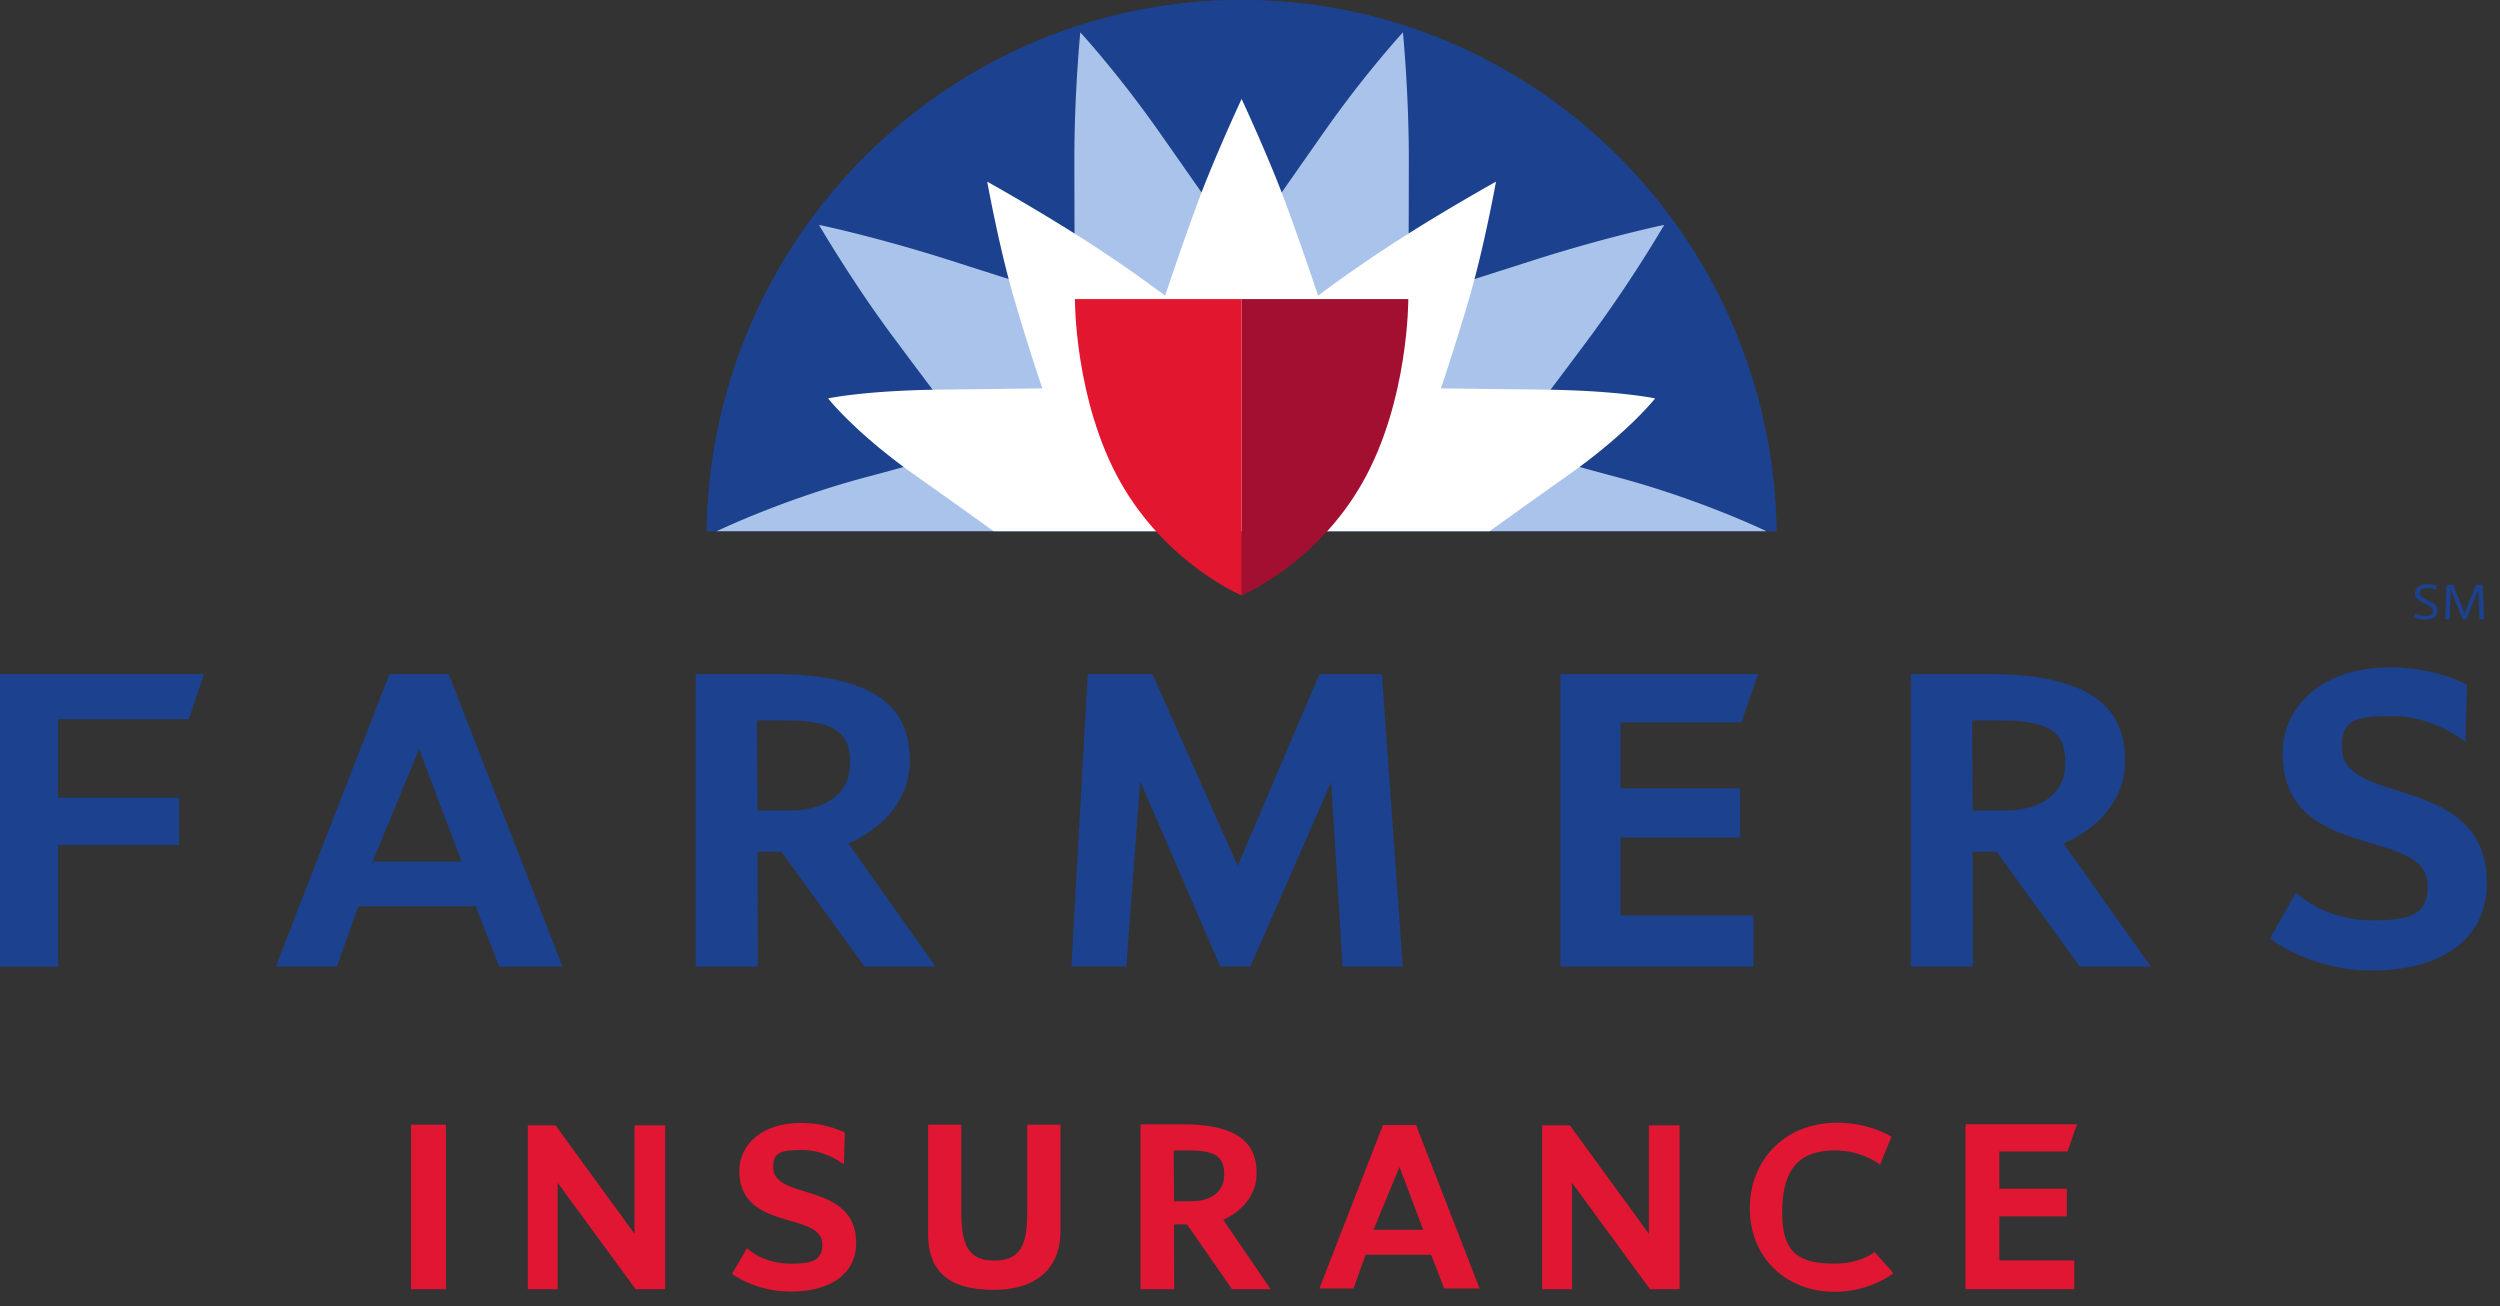 <svg width="134" height="70" fill="none" xmlns="http://www.w3.org/2000/svg"><rect width="100%" height="100%" fill="#333333" stroke="none"/><path fill-rule="evenodd" clip-rule="evenodd" d="M66.55 0C50.854.016 38.11 12.717 37.877 28.472H66.55V0Z" fill="#1C418E"/><path fill-rule="evenodd" clip-rule="evenodd" d="M38.42 28.472s3.545-1.719 8.128-2.93c4.582-1.21 5.666-1.729 5.666-1.729s-2.323-3.026-4.456-5.908c-2.132-2.882-3.861-5.85-3.861-5.85s2.993.613 7.032 1.901l6.686 2.133s-.03-4.006-.03-7.58.318-6.773.318-6.773 2.032 2.2 4.266 5.39l4.38 6.254v15.092H38.42Z" fill="#1C418E"/><path fill-rule="evenodd" clip-rule="evenodd" d="M49.02 25.45a633.452 633.452 0 0 1 4.236 3.023H66.55V5.305s-1.426 3.06-2.32 5.468c-.894 2.406-1.78 5.075-1.78 5.075s-1.837-1.401-4.33-3.001a113.076 113.076 0 0 0-5.205-3.11s.623 3.457 1.415 6.18c.793 2.724 1.54 4.9 1.54 4.9l-5.507.068c-4.03.049-5.976.47-5.976.47s1.41 1.813 4.633 4.096ZM66.55 0c15.696.016 28.44 12.717 28.672 28.472H66.55V0Z" fill="#1C418E"/><path fill-rule="evenodd" clip-rule="evenodd" d="M94.679 28.472s-3.545-1.719-8.127-2.93c-4.583-1.21-5.666-1.729-5.666-1.729s2.322-3.026 4.455-5.908c2.133-2.882 3.862-5.85 3.862-5.85s-2.993.613-7.032 1.901l-6.686 2.133s.028-4.006.028-7.58-.316-6.773-.316-6.773-2.033 2.2-4.266 5.39L66.55 13.38v15.092h28.129Z" fill="#1C418E"/><path fill-rule="evenodd" clip-rule="evenodd" d="M84.079 25.45a651.629 651.629 0 0 0-4.235 3.023H66.55V5.305s1.426 3.06 2.32 5.468a179.604 179.604 0 0 1 1.779 5.075s1.837-1.401 4.33-3.001a113.076 113.076 0 0 1 5.205-3.11s-.622 3.457-1.415 6.18a120.532 120.532 0 0 1-1.54 4.9l5.507.068c4.03.049 5.977.47 5.977.47s-1.41 1.813-4.634 4.096Z" fill="#1C418E"/><path fill-rule="evenodd" clip-rule="evenodd" d="M66.55 0C50.854.016 38.11 12.717 37.877 28.472h57.345C94.99 12.717 82.246.016 66.55 0Z" fill="#1C418E"/><path fill-rule="evenodd" clip-rule="evenodd" d="M86.552 25.542c-4.583-1.21-5.666-1.729-5.666-1.729s2.322-3.026 4.455-5.909a72.737 72.737 0 0 0 3.862-5.85s-2.993.613-7.032 1.902l-6.686 2.133s.028-4.006.028-7.58-.316-6.773-.316-6.773-2.033 2.2-4.266 5.39l-4.381 6.253-4.381-6.254c-2.234-3.189-4.265-5.389-4.265-5.389s-.318 3.2-.318 6.773c0 3.574.029 7.58.029 7.58l-6.686-2.133c-4.04-1.289-7.032-1.902-7.032-1.902s1.729 2.968 3.86 5.85a483.113 483.113 0 0 0 4.457 5.91s-1.084.518-5.666 1.728c-4.583 1.21-8.128 2.93-8.128 2.93h56.259s-3.545-1.72-8.127-2.93Z" fill="#AAC3EA"/><path fill-rule="evenodd" clip-rule="evenodd" d="m82.737 20.884-5.506-.067s.747-2.177 1.539-4.9c.793-2.724 1.415-6.18 1.415-6.18s-2.712 1.51-5.205 3.11c-2.493 1.6-4.33 3-4.33 3s-.887-2.67-1.78-5.075c-.893-2.407-2.32-5.467-2.32-5.467s-1.426 3.06-2.32 5.467c-.893 2.406-1.78 5.076-1.78 5.076s-1.837-1.401-4.33-3.001a112.995 112.995 0 0 0-5.205-3.11s.623 3.456 1.415 6.18c.793 2.723 1.54 4.9 1.54 4.9l-5.507.067c-4.03.049-5.976.47-5.976.47s1.41 1.813 4.633 4.096a643.843 643.843 0 0 1 4.237 3.022h26.587c.662-.477 2.044-1.47 4.236-3.022 3.223-2.283 4.634-4.096 4.634-4.096s-1.947-.421-5.977-.47Z" fill="#fff"/><path fill-rule="evenodd" clip-rule="evenodd" d="M0 51.813h3.114v-6.517H9.6V42.76H3.114v-4.208h7.004l.816-2.421H0v15.682ZM19.97 46.185l2.495-6.03 2.278 6.03H19.97ZM24.05 36.13h-3.173L14.781 51.81h3.272l1.163-3.238h6.28l1.256 3.238h3.398l-6.099-15.68ZM42.33 43.447h-1.728l-.03-4.831h1.537c2.907 0 3.455.838 3.455 2.292 0 1.916-1.71 2.539-3.235 2.539Zm3.14 1.764c1.572-.67 3.297-2.158 3.297-4.397 0-2.17-.91-4.683-7.31-4.683h-4.17v15.678h3.331l-.016-6.158 1.28-.002 4.457 6.16h3.81L45.47 45.21ZM107.465 43.447h-1.728l-.031-4.831h1.539c2.907 0 3.455.838 3.455 2.292 0 1.916-1.71 2.539-3.235 2.539Zm6.438-2.633c0-2.17-.911-4.683-7.311-4.683h-4.169v15.678h3.33l-.016-6.158 1.281-.002 4.457 6.16h3.81l-4.679-6.598c1.572-.67 3.297-2.158 3.297-4.397ZM67.02 51.809l4.329-9.886.61 9.886h3.23L74.07 36.13h-3.344l-4.388 10.28-4.566-10.28h-3.467l-.88 15.678h2.946l.743-9.934 4.292 9.934h1.615ZM93.983 49.072h-7.125v-4.18h6.413v-2.636h-6.413v-3.54h6.483l.897-2.585H83.64v15.678h10.342v-2.737ZM125.518 40.05c0-1.434.649-1.67 2.737-1.67 2.203 0 3.892 1.383 3.892 1.383l.086-3.055s-1.616-.938-4.101-.938c-3.923 0-5.785 2.316-5.785 4.597 0 5.938 7.782 3.863 7.782 7.12 0 1.505-.895 1.843-2.928 1.843-2.738 0-4.133-1.497-4.133-1.497l-1.4 2.477s2.174 1.71 5.449 1.71c4.049 0 6.181-1.92 6.181-4.649 0-6.024-7.78-4.064-7.78-7.32ZM130.001 33.023c-.293 0-.525-.167-.525-.167l-.067.213s.233.155.582.155c.363 0 .661-.165.661-.486 0-.587-.956-.54-.956-.968 0-.168.172-.255.395-.255.236 0 .459.095.459.095l.063-.213s-.247-.083-.512-.083c-.42 0-.656.212-.656.48 0 .564.957.54.957.96 0 .178-.184.269-.401.269ZM131.359 31.604l.646 1.587h.187l.646-1.568.063 1.568h.242l-.072-1.845h-.357l-.616 1.524-.606-1.524h-.357l-.072 1.845h.241l.055-1.587Z" fill="#1C418E"/><path fill-rule="evenodd" clip-rule="evenodd" d="M95.525 64.994c0 1.993.724 2.737 2.77 2.737 1.495 0 2.178-.626 2.178-.626l1.017 1.14s-1.233.997-3.148.997c-2.623 0-4.552-1.85-4.552-4.473 0-2.544 1.823-4.591 4.695-4.591 1.746 0 2.9.748 2.9.748l-.616 1.496s-.919-.76-2.44-.76c-2.308 0-2.803 1.548-2.803 3.332ZM41.441 62.57c0-.798.372-.93 1.566-.93 1.259 0 2.226.77 2.226.77l.049-1.7s-.925-.52-2.346-.52c-2.243 0-3.308 1.288-3.308 2.556 0 1.898 1.469 2.324 2.72 2.687.925.27 1.731.503 1.731 1.274 0 .837-.512 1.026-1.675 1.026-1.567 0-2.364-.834-2.364-.834l-.801 1.38s1.244.95 3.116.95c2.317 0 3.536-1.069 3.536-2.586 0-1.932-1.478-2.388-2.73-2.774-.921-.284-1.72-.531-1.72-1.299Zm69.885-2.307-.505 1.457h-3.655v1.996h3.615V65.2h-3.615v2.358h4.016v1.543h-5.83v-8.839h5.974Zm-47.462 4.124h-.936l-.017-2.723h.834c1.576 0 1.873.473 1.873 1.292 0 1.08-.927 1.431-1.754 1.431Zm3.49-1.484c0-1.223-.493-2.64-3.964-2.64h-2.259v8.837h1.805l-.008-3.47.694-.002 2.416 3.472h2.065l-2.536-3.719c.852-.377 1.787-1.216 1.787-2.478Zm6.264 3.016 1.395-3.37 1.273 3.37h-2.668Zm.509-5.618-3.408 8.761h1.829l.649-1.809h3.51l.702 1.81h1.898l-3.408-8.762h-1.772Zm-50.226 8.8h-1.87v-8.819h1.87v8.82Zm10.11-2.969-4.237-5.815H28.29v8.784h1.6v-5.707l4.18 5.707h1.584v-8.784H34.01v5.815Zm50.133-5.815 4.236 5.815v-5.815h1.645v8.784h-1.586l-4.18-5.707v5.707h-1.6v-8.784h1.485ZM55.06 64.992c0 1.731-.355 2.573-1.759 2.573-1.403 0-1.776-.816-1.776-2.652v-4.63h-1.778v5.86c0 2.387 1.586 2.993 3.542 2.993 1.954 0 3.553-.894 3.553-3.177v-5.676H55.06v4.709Z" fill="#E11632"/><path fill-rule="evenodd" clip-rule="evenodd" d="M66.55 16.031h8.935s.028 5.447-2.451 9.828c-2.478 4.38-6.484 6.052-6.484 6.052v-15.88Z" fill="#A20F31"/><path fill-rule="evenodd" clip-rule="evenodd" d="M66.55 16.031h-8.935s-.029 5.447 2.45 9.828c2.48 4.38 6.485 6.052 6.485 6.052v-15.88Z" fill="#E31630"/></svg>